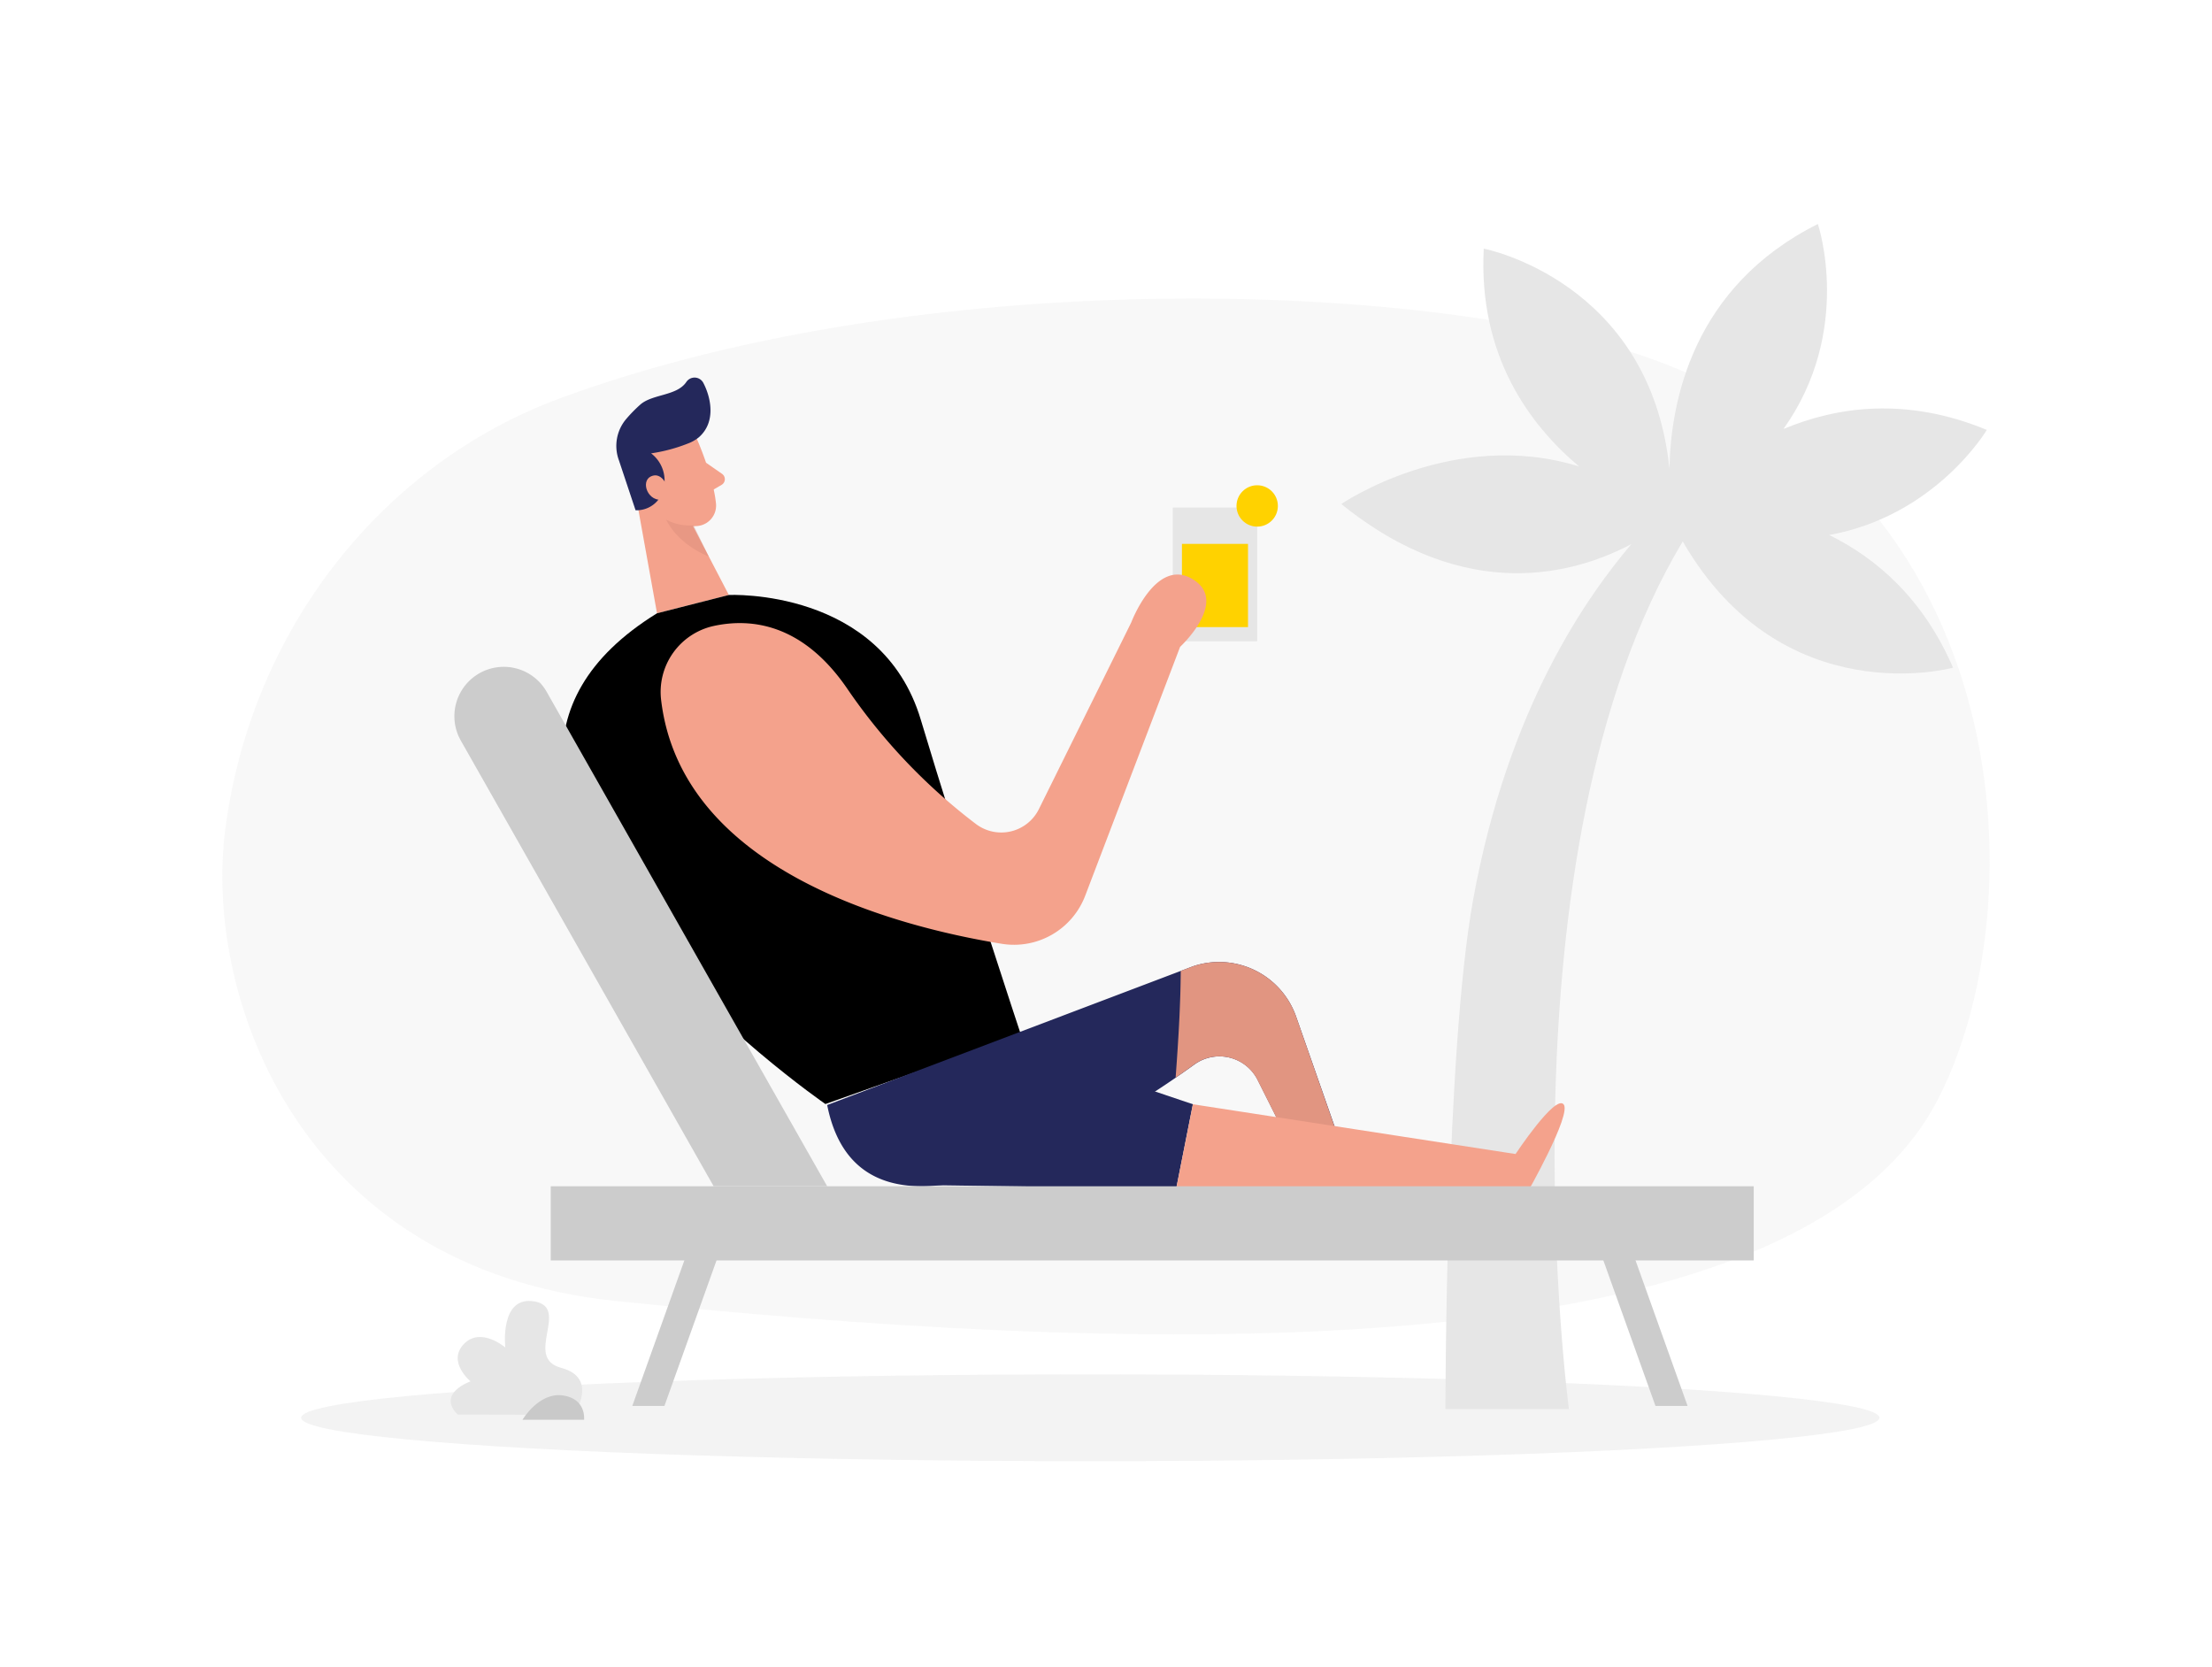 <svg id="Layer_1" data-name="Layer 1" xmlns="http://www.w3.org/2000/svg" viewBox="0 0 400 300" width="406" height="306" class="illustration styles_illustrationTablet__1DWOa"><title>_</title><ellipse cx="197.16" cy="255.63" rx="142.7" ry="7.85" fill="#e6e6e6" opacity="0.45"></ellipse><path d="M101.34,71.26C69.25,83.06,45.45,113,40.75,149.15c-4,30.49,13.54,79.52,70.65,85.37,84.66,8.68,211,15.48,238.6-35.65C368.85,163.93,366,82.94,291.29,61.81,249.08,49.86,164,48.22,101.34,71.26Z" fill="#e6e6e6" opacity="0.3"></path><path d="M322.5,76.84c12.71-17.83,6.23-37.07,6.23-37.07C306.07,51.09,302.11,71.93,301.89,84,298.36,50,268.31,44.22,268.31,44.22c-1,19.27,8.2,31.79,17.24,39.39-22.81-7.06-43,6.79-43,6.79C265.21,108.73,284.88,103,295,97.65,287.1,107,272.72,127,266.38,162c-5,27.47-5,92.07-5,92.07h22.33s-13.37-100.3,20.58-156.9C322.37,128.47,353.17,120,353.17,120c-5.4-12.52-13.85-19.78-22.39-24,19.3-3.48,28.5-19,28.5-19C344.77,71,332.19,72.77,322.5,76.84Z" fill="#e6e6e6"></path><rect x="212.07" y="91.04" width="15.27" height="24.18" fill="#e6e6e6"></rect><rect x="213.73" y="97.61" width="11.95" height="15.05" fill="#ffd200"></rect><path d="M126,78.59s3,6.75,3.48,11.79a3.71,3.71,0,0,1-3.4,4c-2.54.19-6-.29-8.1-3.71l-4.22-5.37a6.65,6.65,0,0,1,.43-7.67C117.12,73.44,124.34,74.38,126,78.59Z" fill="#f4a28c"></path><polygon points="114.51 86.29 118.81 110.16 131.8 106.85 123.45 90.81 114.51 86.29" fill="#f4a28c"></polygon><path d="M124.35,79.48a29.53,29.53,0,0,1-6.61,1.76A6.17,6.17,0,0,1,120,87.63a5,5,0,0,1-5.07,3.9l-3-9a7.52,7.52,0,0,1,1.39-7.6,26.76,26.76,0,0,1,2.48-2.52c2.22-1.93,6.61-1.53,8.32-4.09a1.79,1.79,0,0,1,3.06.17c1.36,2.59,2.37,7.06-.8,9.84A7,7,0,0,1,124.35,79.48Z" fill="#24285b"></path><path d="M120.64,87.16s-1-2.67-2.94-1.75-.53,4.78,2.34,4.18Z" fill="#f4a28c"></path><path d="M127.68,82.94l2.88,2a1.18,1.18,0,0,1-.08,2L128,88.39Z" fill="#f4a28c"></path><path d="M125.43,94.24a8.78,8.78,0,0,1-4.94-1s1.64,4.13,7.68,6.66Z" fill="#ce8172" opacity="0.31"></path><path d="M118.81,110.16l13-3.31s27.55-1.32,34.69,22.53,18.12,57,18.12,57l-35.36,12.52S67,142.17,118.81,110.16Z" fill="#000000"></path><path d="M120.67,131.62s-6,20.51,17.34,32.74,30.56,25.54,30.56,25.54l16-3.55L174.09,155l-52.66-23.9Z" opacity="0.08"></path><path d="M215.68,104c-6.65-4.06-11.12,7.83-11.12,7.83l-16.69,33.73a7.59,7.59,0,0,1-11.34,2.74,105,105,0,0,1-23.41-24.64c-8-11.6-17.25-12.67-24-11.22a12.22,12.22,0,0,0-9.56,13.48c3.7,30.6,42,40.81,61.55,44a13.78,13.78,0,0,0,15.13-8.69l17.16-45S222.32,108,215.68,104Z" fill="#f4a28c"></path><path d="M149.58,199.08,215.71,174a14.76,14.76,0,0,1,18.67,9.1l8.15,23.25-8.1,2.15-7-13.95a7.73,7.73,0,0,0-11.44-2.8C200.36,203.08,155.87,230.73,149.58,199.08Z" fill="#24285b"></path><path d="M234.38,183.1a14.76,14.76,0,0,0-18.67-9.1l-2.19.83c-.05,6.44-.45,12.87-.93,19.3,1.23-.85,2.36-1.65,3.37-2.38a7.73,7.73,0,0,1,11.44,2.8l7,13.95,8.1-2.15Z" fill="#f4a28c"></path><path d="M234.38,183.1a14.76,14.76,0,0,0-18.67-9.1l-2.19.83c-.05,6.44-.45,12.87-.93,19.3,1.23-.85,2.36-1.65,3.37-2.38a7.73,7.73,0,0,1,11.44,2.8l7,13.95,8.1-2.15Z" opacity="0.08"></path><polygon points="163.06 213.5 212.69 214.21 215.71 198.94 191.76 190.86 163.06 213.5" fill="#24285b"></polygon><path d="M215.71,198.94l58.35,9s7.12-10.75,8.68-9-6.67,16.2-6.67,16.2l-63.38-.93Z" fill="#f4a28c"></path><circle cx="227.34" cy="90.75" r="3.74" fill="#ffd200"></circle><path d="M86.18,121.32h0a8.93,8.93,0,0,0-2.85,11.86l45.72,80.59h20.53l-50.72-89.4A8.92,8.92,0,0,0,86.18,121.32Z" fill="#ccc"></path><rect x="201.65" y="111.71" width="13.41" height="217.54" transform="translate(428.84 12.12) rotate(90)" fill="#ccc"></rect><polygon points="120.15 253.49 114.34 253.49 126.15 220.48 131.97 220.48 120.15 253.49" fill="#ccc"></polygon><polygon points="299.36 253.49 305.17 253.49 293.36 220.48 287.54 220.48 299.36 253.49" fill="#ccc"></polygon><path d="M103.76,255.1s4.63-6.66-2.27-8.49,1.66-10.81-4.77-12-5.35,8.31-5.35,8.31-4.44-3.82-7.5-.61,1.22,6.74,1.22,6.74-6.18,2.14-2.33,6Z" fill="#e6e6e6"></path><path d="M94.48,256s2.94-5,7.27-4.41,3.87,4.41,3.87,4.41Z" fill="#c9c9c9"></path></svg>